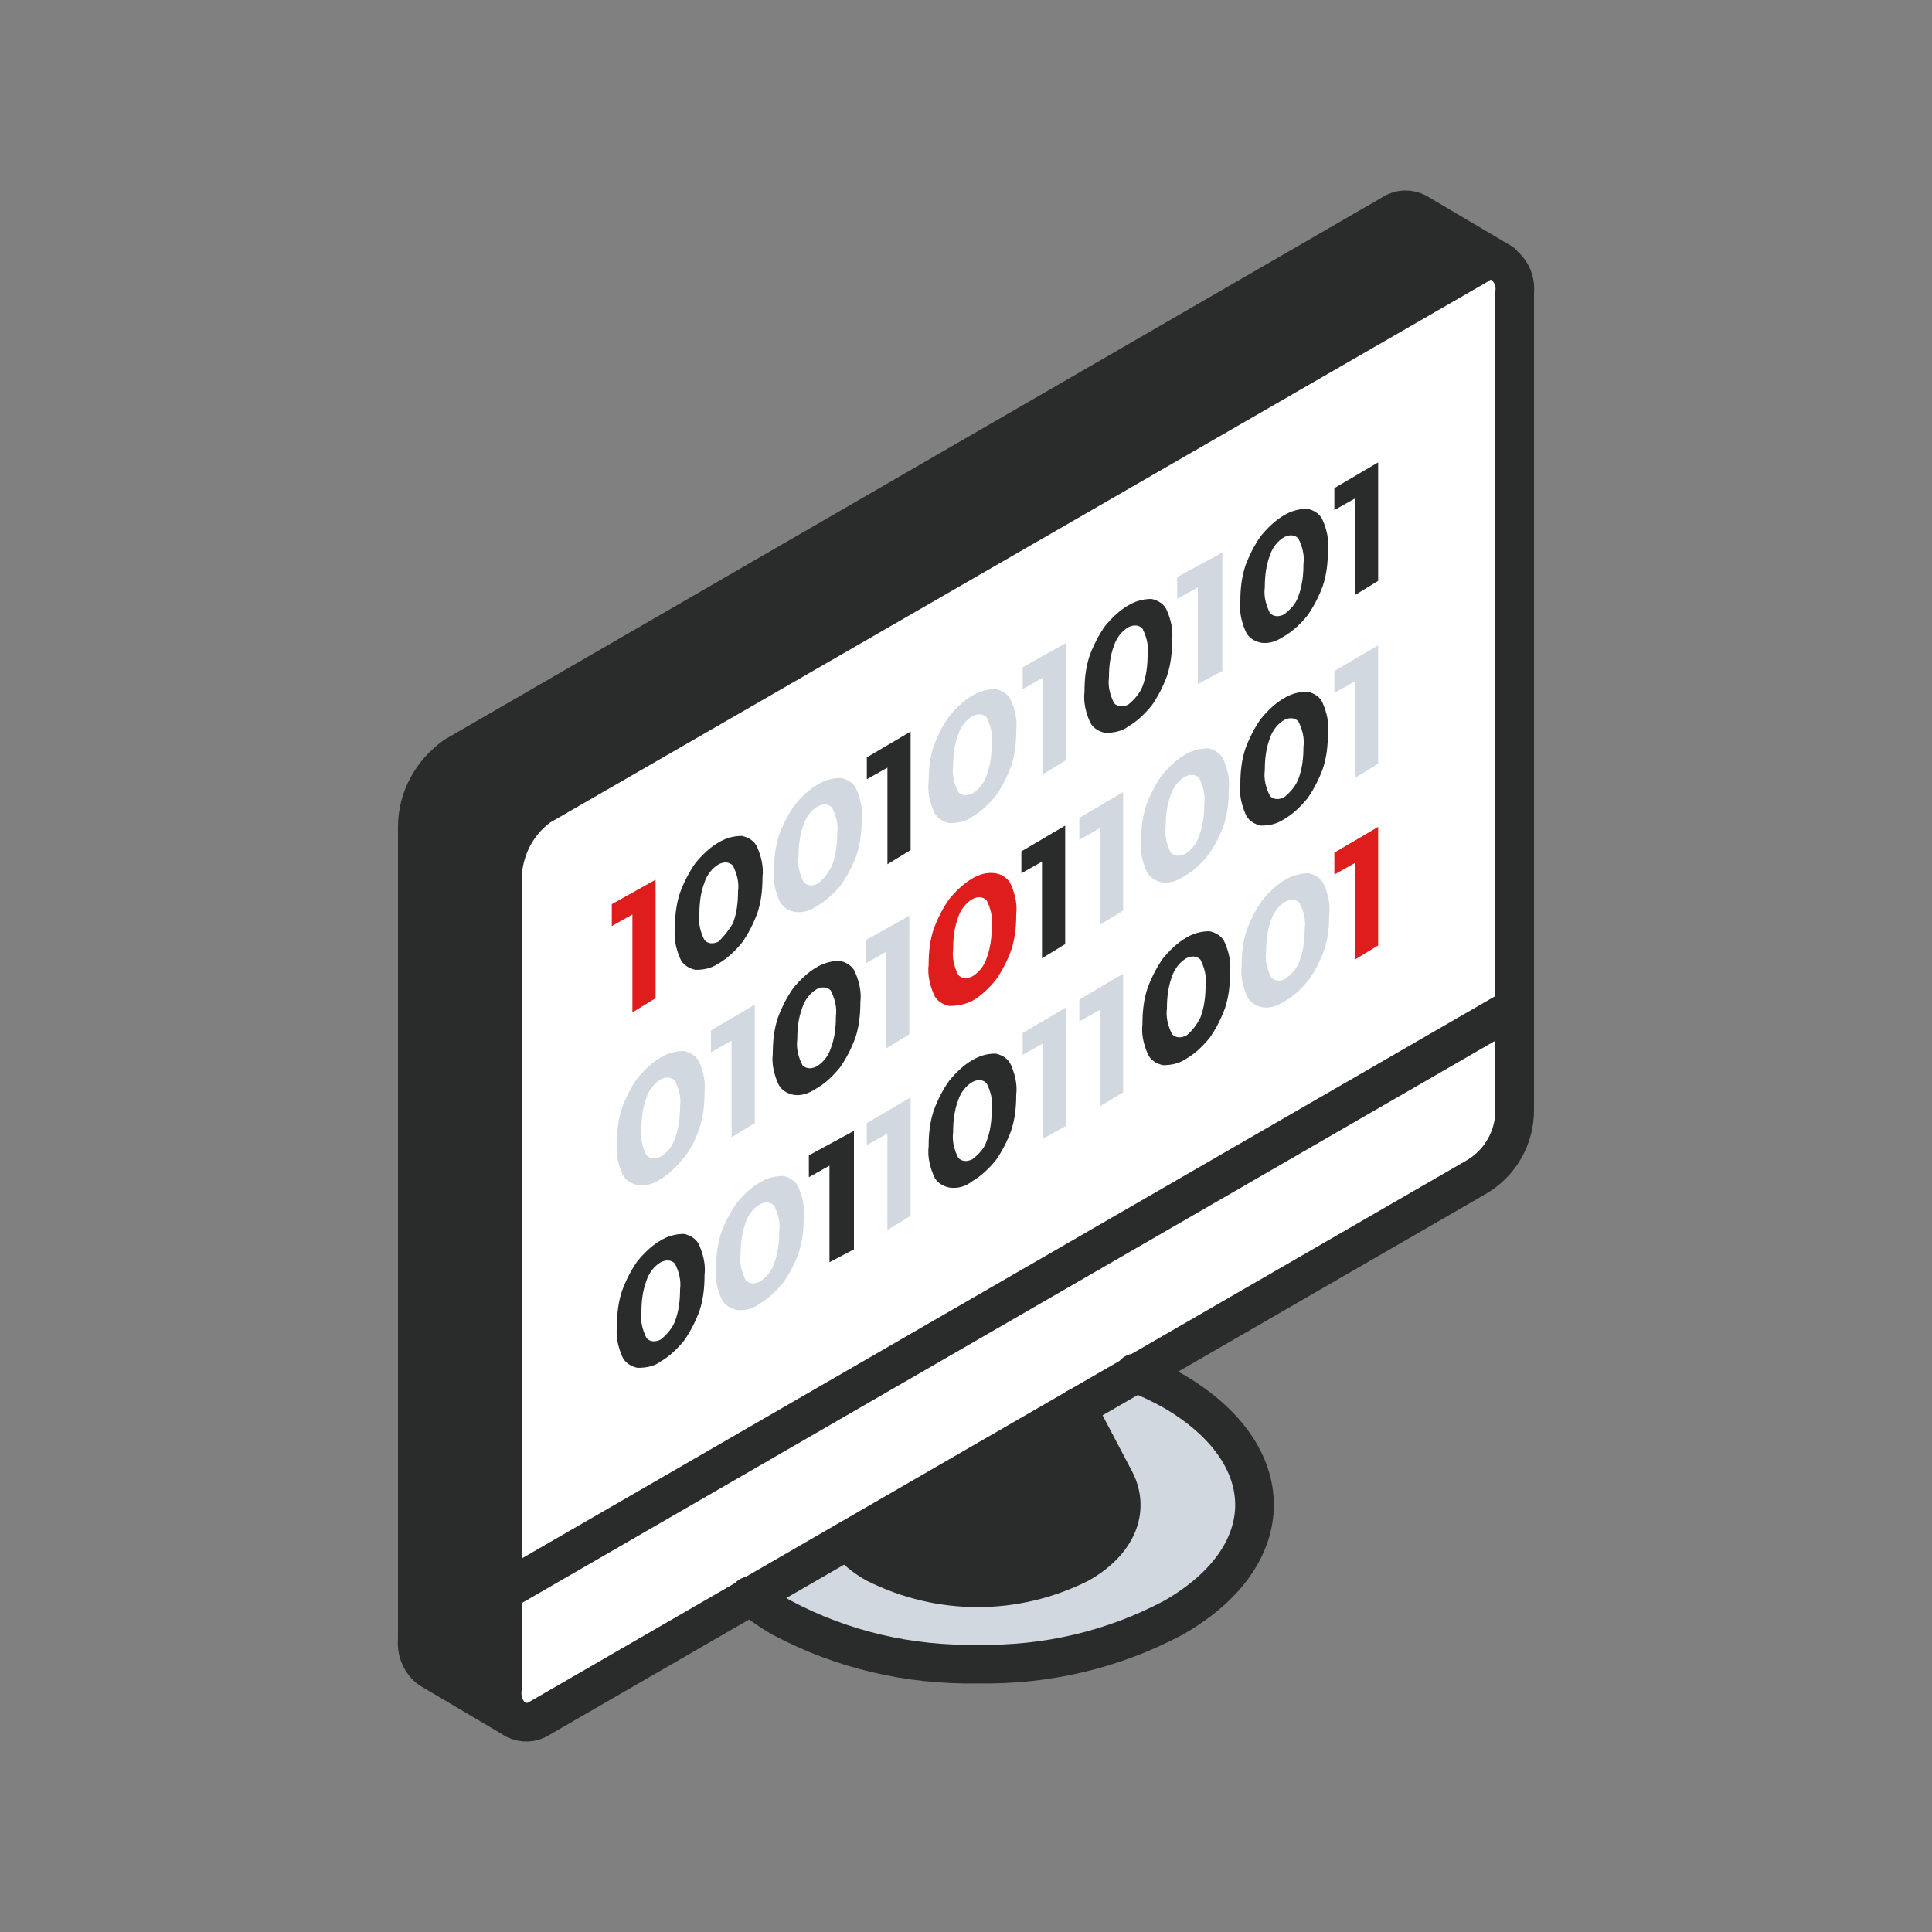 <svg version="1.0" id="Calque_1" xmlns="http://www.w3.org/2000/svg" xmlns:xlink="http://www.w3.org/1999/xlink" x="0px" y="0px"
	 viewBox="0 0 150 150" style="enable-background:new 0 0 150 150;" width="150" height="150" xml:space="preserve">
<rect x="0" y="0" width="150" height="150" fill="#808080" stroke="none"/>
<style type="text/css">
	.st0{fill:#FFFFFF;}
	.st1{fill:#2A2C2C;}
	.st2{fill:#D1D8DF;}
	.st3{fill:none;stroke:#2A2C2C;stroke-width:3;stroke-linecap:round;stroke-linejoin:round;}
	.st4{fill:#DE1D1C;}
</style>
<g>
	<g id="Groupe_110">
		<path id="Tracé_12743" class="st0" d="M117.6,78.2v8c0,2.1-1.1,4.1-3,5.2l-72.7,42c-0.6,0.4-1.3,0.4-1.9,0.1
			c-0.7-0.5-1.1-1.4-1-2.3v-7.6L117.6,78.2z"/>
		<path id="Tracé_12744" class="st0" d="M117.6,22.7v55.5L39,123.6V68.1c0-2.2,1.1-4.2,2.9-5.5l72.8-42.1c0.5-0.4,1.2-0.4,1.8-0.2
			l0.1,0C117.3,20.9,117.7,21.8,117.6,22.7"/>
		<path id="Tracé_12745" class="st1" d="M110,16.5l6.5,3.9c-0.6-0.3-1.3-0.2-1.8,0.2L41.9,62.6c-1.8,1.3-2.8,3.3-2.9,5.5v63.1
			c-0.1,0.9,0.3,1.8,1,2.3l-6.6-3.9c-0.7-0.5-1.1-1.4-1-2.3V64.2c0-2.2,1.1-4.2,2.9-5.5l72.8-42.1C108.7,16.3,109.4,16.2,110,16.5"
			/>
		<path id="Tracé_12746" class="st2" d="M91.1,108.1c8.4,4.8,8.4,12.7,0,17.6c-4.7,2.5-9.9,3.7-15.2,3.6
			c-5.3,0.1-10.5-1.1-15.2-3.6c-0.9-0.5-1.7-1.1-2.5-1.7l7.6-4.4c0.6,0.7,1.4,1.4,2.2,1.8c2.4,1.3,5.1,1.9,7.9,1.9
			c2.7,0.1,5.5-0.6,7.9-1.9c3-1.7,3.9-4.2,2.8-6.4l-3-5.7l4.6-2.6C89.1,107.1,90.1,107.5,91.1,108.1"/>
		<path id="Tracé_12747" class="st1" d="M86.5,115c1.1,2.2,0.2,4.7-2.8,6.4c-5,2.5-10.8,2.5-15.8,0c-0.8-0.5-1.6-1.1-2.2-1.8
			l17.8-10.3L86.5,115z"/>
		<path id="Tracé_12748" class="st3" d="M116.5,20.4c-0.6-0.3-1.3-0.2-1.8,0.2L41.9,62.6c-1.8,1.3-2.8,3.3-2.9,5.5v63.1
			c-0.1,0.9,0.3,1.8,1,2.3c0.6,0.3,1.3,0.3,1.9-0.1l72.7-42c1.9-1.1,3-3.1,3-5.2V22.7C117.7,21.8,117.3,20.9,116.5,20.4L116.5,20.4z
			"/>
		<line id="Ligne_276" class="st3" x1="117.6" y1="78.2" x2="39" y2="123.6"/>
		<path id="Tracé_12749" class="st3" d="M40,133.5l-6.6-3.9c-0.7-0.5-1.1-1.4-1-2.3V64.2c0-2.2,1.1-4.2,2.9-5.5l72.8-42.1
			c0.6-0.4,1.3-0.4,1.9-0.1l6.6,3.9"/>
		<path id="Tracé_12750" class="st3" d="M83.6,109.3l3,5.7c1.1,2.2,0.2,4.7-2.8,6.4c-5,2.5-10.8,2.5-15.8,0
			c-0.9-0.5-1.6-1.1-2.2-1.8"/>
		<path id="Tracé_12751" class="st3" d="M58.2,123.9c0.8,0.6,1.6,1.2,2.5,1.7c4.7,2.5,9.9,3.7,15.2,3.6c5.3,0.1,10.5-1.1,15.2-3.6
			c8.4-4.8,8.4-12.7,0-17.6c-0.9-0.5-1.9-1-3-1.4"/>
		<path id="Tracé_12752" class="st4" d="M50.9,68.3v9.2l-1.8,1.1V71l-1.6,0.9v-1.7L50.9,68.3z"/>
		<path id="Tracé_12753" class="st1" d="M54,75.3c-0.5-0.1-1-0.4-1.2-0.9c-0.3-0.7-0.5-1.5-0.4-2.3c0-1,0.1-1.9,0.4-2.8
			c0.3-0.8,0.7-1.6,1.2-2.3c0.5-0.6,1.1-1.2,1.8-1.6c0.5-0.3,1.1-0.5,1.8-0.5c0.5,0.1,1,0.4,1.2,0.9c0.3,0.7,0.5,1.5,0.4,2.3
			c0,1-0.1,1.9-0.4,2.8c-0.3,0.8-0.7,1.6-1.2,2.3c-0.5,0.6-1.1,1.2-1.8,1.6C55.2,75.2,54.6,75.3,54,75.3 M56.9,71.7
			c0.3-0.8,0.4-1.6,0.4-2.5c0.1-0.7-0.1-1.4-0.4-2c-0.3-0.3-0.7-0.3-1.1-0.1c-0.5,0.3-0.9,0.8-1.1,1.4c-0.3,0.8-0.4,1.6-0.4,2.5
			c-0.1,0.7,0.1,1.4,0.4,2c0.3,0.3,0.7,0.3,1.1,0.1C56.2,72.7,56.6,72.2,56.9,71.7"/>
		<path id="Tracé_12754" class="st2" d="M61.7,70.8c-0.5-0.1-1-0.4-1.2-0.9c-0.3-0.7-0.5-1.5-0.4-2.3c0-1,0.1-1.9,0.4-2.8
			c0.3-0.8,0.7-1.6,1.2-2.3c0.5-0.6,1.1-1.2,1.8-1.6c0.5-0.3,1.1-0.5,1.8-0.5c0.5,0.1,1,0.4,1.2,0.9c0.3,0.7,0.5,1.5,0.4,2.3
			c0,1-0.1,1.9-0.4,2.8c-0.3,0.8-0.7,1.6-1.2,2.3c-0.5,0.6-1.1,1.2-1.8,1.6C62.9,70.7,62.3,70.9,61.7,70.8 M64.6,67.2
			c0.3-0.8,0.4-1.6,0.4-2.5c0.1-0.7-0.1-1.4-0.4-2c-0.3-0.3-0.7-0.3-1.1-0.1c-0.5,0.3-0.9,0.8-1.1,1.4c-0.3,0.8-0.4,1.6-0.4,2.5
			c-0.1,0.7,0.1,1.4,0.4,2c0.3,0.3,0.7,0.3,1.1,0.1C63.9,68.3,64.3,67.8,64.6,67.2"/>
		<path id="Tracé_12755" class="st1" d="M70.7,56.8V66l-1.8,1.1v-7.5l-1.6,0.9v-1.7L70.7,56.8z"/>
		<path id="Tracé_12756" class="st2" d="M73.7,63.9c-0.5-0.1-1-0.4-1.2-0.9c-0.3-0.7-0.5-1.5-0.4-2.3c0-1,0.1-1.9,0.4-2.8
			c0.3-0.8,0.7-1.6,1.2-2.3c0.5-0.6,1.1-1.2,1.8-1.6c0.5-0.3,1.1-0.5,1.8-0.5c0.5,0.1,1,0.4,1.2,0.9c0.3,0.7,0.5,1.5,0.4,2.3
			c0,1-0.1,1.9-0.4,2.8c-0.3,0.8-0.7,1.6-1.2,2.3c-0.5,0.6-1.1,1.2-1.8,1.6C75,63.8,74.4,63.9,73.7,63.9 M76.6,60.2
			c0.3-0.8,0.4-1.6,0.4-2.5c0.1-0.7-0.1-1.4-0.4-2c-0.3-0.3-0.7-0.3-1.1-0.1c-0.5,0.3-0.9,0.8-1.1,1.4c-0.3,0.8-0.4,1.6-0.4,2.5
			c-0.1,0.7,0.1,1.4,0.4,2c0.3,0.3,0.7,0.3,1.1,0.1C76,61.3,76.4,60.8,76.6,60.2"/>
		<path id="Tracé_12757" class="st2" d="M82.8,49.9V59L81,60.1v-7.5l-1.6,0.9v-1.7L82.8,49.9z"/>
		<path id="Tracé_12758" class="st1" d="M85.8,56.9c-0.5-0.1-1-0.4-1.2-0.9c-0.3-0.7-0.5-1.5-0.4-2.3c0-1,0.1-1.9,0.4-2.8
			c0.3-0.8,0.7-1.6,1.2-2.3c0.5-0.6,1.1-1.2,1.8-1.6c0.5-0.3,1.1-0.5,1.8-0.5c0.5,0.1,1,0.4,1.2,0.9c0.3,0.7,0.5,1.5,0.4,2.3
			c0,1-0.1,1.9-0.4,2.8c-0.3,0.8-0.7,1.6-1.2,2.3c-0.5,0.6-1.1,1.2-1.8,1.6C87.1,56.8,86.4,56.9,85.8,56.9 M88.7,53.3
			c0.3-0.8,0.4-1.6,0.4-2.5c0.1-0.7-0.1-1.4-0.4-2c-0.3-0.3-0.7-0.3-1.1-0.1c-0.5,0.3-0.9,0.8-1.1,1.4c-0.3,0.8-0.4,1.6-0.4,2.5
			c-0.1,0.7,0.1,1.4,0.4,2c0.3,0.3,0.7,0.3,1.1,0.1C88.1,54.3,88.5,53.8,88.7,53.3"/>
		<path id="Tracé_12759" class="st2" d="M94.9,42.9v9.2L93,53.1v-7.5l-1.6,0.9v-1.7L94.9,42.9z"/>
		<path id="Tracé_12760" class="st1" d="M97.9,49.9c-0.5-0.1-1-0.4-1.2-0.9c-0.3-0.7-0.5-1.5-0.4-2.3c0-1,0.1-1.9,0.4-2.8
			c0.3-0.8,0.7-1.6,1.2-2.3c0.5-0.6,1.1-1.2,1.8-1.6c0.5-0.3,1.1-0.5,1.8-0.5c0.5,0.1,1,0.4,1.2,0.9c0.3,0.7,0.5,1.5,0.4,2.3
			c0,1-0.1,1.9-0.4,2.8c-0.3,0.8-0.7,1.6-1.2,2.3c-0.5,0.6-1.1,1.2-1.8,1.6C99.1,49.8,98.5,50,97.9,49.9 M100.8,46.3
			c0.3-0.8,0.4-1.6,0.4-2.5c0.1-0.7-0.1-1.4-0.4-2c-0.3-0.3-0.7-0.3-1.1-0.1c-0.5,0.3-0.9,0.8-1.1,1.4c-0.3,0.8-0.4,1.6-0.4,2.5
			c-0.1,0.7,0.1,1.4,0.4,2c0.3,0.3,0.7,0.3,1.1,0.1C100.2,47.3,100.6,46.9,100.8,46.3"/>
		<path id="Tracé_12761" class="st1" d="M107,35.9v9.2l-1.8,1.1v-7.5l-1.6,0.9v-1.7L107,35.9z"/>
		<path id="Tracé_12762" class="st2" d="M49.5,92c-0.5-0.1-1-0.4-1.2-0.9c-0.3-0.7-0.5-1.5-0.4-2.3c0-1,0.1-1.9,0.4-2.8
			c0.3-0.8,0.7-1.6,1.2-2.3c0.5-0.6,1.1-1.2,1.8-1.6c0.5-0.3,1.1-0.5,1.8-0.5c0.5,0.1,1,0.4,1.2,0.9c0.3,0.7,0.5,1.5,0.4,2.3
			c0,1-0.1,1.9-0.4,2.8C54,88.5,53.6,89.3,53,90c-0.5,0.6-1.1,1.2-1.8,1.6C50.8,91.9,50.1,92.1,49.5,92 M52.4,88.4
			c0.3-0.8,0.4-1.6,0.4-2.5c0.1-0.7-0.1-1.4-0.4-2c-0.3-0.3-0.7-0.3-1.1-0.1c-0.5,0.3-0.9,0.8-1.1,1.4c-0.3,0.8-0.4,1.6-0.4,2.5
			c-0.1,0.7,0.1,1.4,0.4,2c0.3,0.3,0.7,0.3,1.1,0.1C51.8,89.5,52.2,89,52.4,88.4"/>
		<path id="Tracé_12763" class="st2" d="M58.6,78v9.2l-1.8,1.1v-7.5l-1.6,0.9V80L58.6,78z"/>
		<path id="Tracé_12764" class="st1" d="M61.6,85c-0.5-0.1-1-0.4-1.2-0.9c-0.3-0.7-0.5-1.5-0.4-2.3c0-1,0.1-1.9,0.4-2.8
			c0.3-0.8,0.7-1.6,1.2-2.3c0.5-0.6,1.1-1.2,1.8-1.6c0.5-0.3,1.1-0.5,1.8-0.5c0.5,0.1,1,0.4,1.2,0.9c0.3,0.7,0.5,1.5,0.4,2.3
			c0,1-0.1,1.9-0.4,2.8c-0.3,0.8-0.7,1.6-1.2,2.3c-0.5,0.6-1.1,1.2-1.8,1.6C62.8,84.9,62.2,85.1,61.6,85 M64.5,81.4
			c0.3-0.8,0.4-1.6,0.4-2.5c0.1-0.7-0.1-1.4-0.4-2c-0.3-0.3-0.7-0.3-1.1-0.1c-0.5,0.3-0.9,0.8-1.1,1.4c-0.3,0.8-0.4,1.6-0.4,2.5
			c-0.1,0.7,0.1,1.4,0.4,2c0.3,0.3,0.7,0.3,1.1,0.1C63.9,82.5,64.3,82,64.5,81.4"/>
		<path id="Tracé_12765" class="st2" d="M70.6,71.1v9.2l-1.8,1.1v-7.5l-1.6,0.9V73L70.6,71.1z"/>
		<path id="Tracé_12766" class="st4" d="M73.7,78.1c-0.5-0.1-1-0.4-1.2-0.9c-0.3-0.7-0.5-1.5-0.4-2.3c0-1,0.1-1.9,0.4-2.8
			c0.3-0.8,0.7-1.6,1.2-2.3c0.5-0.6,1.1-1.2,1.8-1.6c0.5-0.3,1.1-0.5,1.8-0.4c0.5,0.1,1,0.4,1.2,0.9c0.3,0.7,0.5,1.5,0.4,2.3
			c0,1-0.1,1.9-0.4,2.8c-0.3,0.8-0.7,1.6-1.2,2.3c-0.5,0.6-1.1,1.2-1.8,1.6C74.9,78,74.3,78.1,73.7,78.1 M76.6,74.4
			c0.3-0.8,0.4-1.6,0.4-2.5c0.1-0.7-0.1-1.4-0.4-2c-0.3-0.3-0.7-0.3-1.1-0.1c-0.5,0.3-0.9,0.8-1.1,1.4c-0.3,0.8-0.4,1.6-0.4,2.5
			c-0.1,0.7,0.1,1.4,0.4,2c0.3,0.3,0.7,0.3,1.1,0.1C76,75.5,76.4,75,76.6,74.4"/>
		<path id="Tracé_12767" class="st1" d="M82.7,64.1v9.2l-1.8,1.1v-7.5l-1.6,0.9v-1.7L82.7,64.1z"/>
		<path id="Tracé_12768" class="st2" d="M87.2,61.5v9.2l-1.8,1.1v-7.5l-1.6,0.9v-1.7L87.2,61.5z"/>
		<path id="Tracé_12769" class="st2" d="M90.2,68.5c-0.5-0.1-1-0.4-1.2-0.9c-0.3-0.7-0.5-1.5-0.4-2.3c0-1,0.1-1.9,0.4-2.8
			c0.3-0.8,0.7-1.6,1.2-2.3c0.5-0.6,1.1-1.2,1.8-1.6c0.5-0.3,1.1-0.5,1.8-0.5c0.5,0.1,1,0.4,1.2,0.9c0.3,0.7,0.5,1.5,0.4,2.3
			c0,1-0.1,1.9-0.4,2.8c-0.3,0.8-0.7,1.6-1.2,2.3c-0.5,0.6-1.1,1.2-1.8,1.6C91.4,68.4,90.8,68.6,90.2,68.5 M93.1,64.9
			c0.3-0.8,0.4-1.6,0.4-2.5c0.1-0.7-0.1-1.4-0.4-2c-0.3-0.3-0.7-0.3-1.1-0.1c-0.5,0.3-0.9,0.8-1.1,1.4c-0.3,0.8-0.4,1.6-0.4,2.5
			c-0.1,0.7,0.1,1.4,0.4,2c0.3,0.3,0.7,0.3,1.1,0.1C92.5,66,92.9,65.5,93.1,64.9"/>
		<path id="Tracé_12770" class="st1" d="M97.9,64.1c-0.5-0.1-1-0.4-1.2-0.9c-0.3-0.7-0.5-1.5-0.4-2.3c0-1,0.1-1.9,0.4-2.8
			c0.3-0.8,0.7-1.6,1.2-2.3c0.5-0.6,1.1-1.2,1.8-1.6c0.5-0.3,1.1-0.5,1.8-0.5c0.5,0.1,1,0.4,1.2,0.9c0.3,0.7,0.5,1.5,0.4,2.3
			c0,1-0.1,1.9-0.4,2.8c-0.3,0.8-0.7,1.6-1.2,2.3c-0.5,0.6-1.1,1.2-1.8,1.6C99.1,64,98.5,64.1,97.9,64.1 M100.8,60.5
			c0.3-0.8,0.4-1.6,0.4-2.5c0.1-0.7-0.1-1.4-0.4-2c-0.3-0.3-0.7-0.3-1.1-0.1c-0.5,0.3-0.9,0.8-1.1,1.4c-0.3,0.8-0.4,1.6-0.4,2.5
			c-0.1,0.7,0.1,1.4,0.4,2c0.3,0.3,0.7,0.3,1.1,0.1C100.2,61.5,100.6,61,100.8,60.5"/>
		<path id="Tracé_12771" class="st2" d="M107,50.1v9.2l-1.8,1.1v-7.5l-1.6,0.9v-1.7L107,50.1z"/>
		<path id="Tracé_12772" class="st1" d="M49.5,106.2c-0.5-0.1-1-0.4-1.2-0.9c-0.3-0.7-0.5-1.5-0.4-2.3c0-1,0.1-1.9,0.4-2.8
			c0.3-0.8,0.7-1.6,1.2-2.3c0.5-0.6,1.1-1.2,1.8-1.6c0.5-0.3,1.1-0.5,1.8-0.5c0.5,0.1,1,0.4,1.2,0.9c0.3,0.7,0.5,1.5,0.4,2.3
			c0,1-0.1,1.9-0.4,2.8c-0.3,0.8-0.7,1.6-1.2,2.3c-0.5,0.6-1.1,1.2-1.8,1.6C50.8,106.1,50.1,106.2,49.5,106.2 M52.4,102.6
			c0.3-0.8,0.4-1.6,0.4-2.5c0.1-0.7-0.1-1.4-0.4-2c-0.3-0.3-0.7-0.3-1.1-0.1c-0.5,0.3-0.9,0.8-1.1,1.4c-0.3,0.8-0.4,1.6-0.4,2.5
			c-0.1,0.7,0.1,1.4,0.4,2c0.3,0.3,0.7,0.3,1.1,0.1C51.8,103.6,52.2,103.1,52.4,102.6"/>
		<path id="Tracé_12773" class="st2" d="M57.2,101.7c-0.5-0.1-1-0.4-1.2-0.9c-0.3-0.7-0.5-1.5-0.4-2.3c0-1,0.1-1.9,0.4-2.8
			c0.3-0.8,0.7-1.6,1.2-2.3c0.5-0.6,1.1-1.2,1.8-1.6c0.5-0.3,1.1-0.5,1.8-0.5c0.5,0.1,1,0.4,1.2,0.9c0.3,0.7,0.5,1.5,0.4,2.3
			c0,1-0.1,1.9-0.4,2.8c-0.3,0.8-0.7,1.6-1.2,2.3c-0.5,0.6-1.1,1.2-1.8,1.6C58.5,101.6,57.8,101.8,57.2,101.7 M60.1,98.1
			c0.3-0.8,0.4-1.6,0.4-2.5c0.1-0.7-0.1-1.4-0.4-2c-0.3-0.3-0.7-0.3-1.1-0.1c-0.5,0.3-0.9,0.8-1.1,1.4c-0.3,0.8-0.4,1.6-0.4,2.5
			c-0.1,0.7,0.1,1.4,0.4,2c0.3,0.3,0.7,0.3,1.1,0.1C59.5,99.2,59.9,98.7,60.1,98.1"/>
		<path id="Tracé_12774" class="st1" d="M66.3,87.8v9.2L64.4,98v-7.5l-1.6,0.9v-1.7L66.3,87.8z"/>
		<path id="Tracé_12775" class="st2" d="M70.7,85.2v9.2l-1.8,1.1V88l-1.6,0.9v-1.7L70.7,85.2z"/>
		<path id="Tracé_12776" class="st1" d="M73.7,92.2c-0.5-0.1-1-0.4-1.2-0.9c-0.3-0.7-0.5-1.5-0.4-2.3c0-1,0.1-1.9,0.4-2.8
			c0.3-0.8,0.7-1.6,1.2-2.3c0.5-0.6,1.1-1.2,1.8-1.6c0.5-0.3,1.1-0.5,1.8-0.5c0.5,0.1,1,0.4,1.2,0.9c0.3,0.7,0.5,1.5,0.4,2.3
			c0,1-0.1,1.9-0.4,2.8c-0.3,0.8-0.7,1.6-1.2,2.3c-0.5,0.6-1.1,1.2-1.8,1.6C75,92.1,74.4,92.3,73.7,92.2 M76.6,88.6
			c0.3-0.8,0.4-1.6,0.4-2.5c0.1-0.7-0.1-1.4-0.4-2c-0.3-0.3-0.7-0.3-1.1-0.1c-0.5,0.3-0.9,0.8-1.1,1.4c-0.3,0.8-0.4,1.6-0.4,2.5
			c-0.1,0.7,0.1,1.4,0.4,2c0.3,0.3,0.7,0.3,1.1,0.1C76,89.6,76.4,89.2,76.6,88.6"/>
		<path id="Tracé_12777" class="st2" d="M82.8,78.2v9.2L81,88.4V81l-1.6,0.9v-1.7L82.8,78.2z"/>
		<path id="Tracé_12778" class="st2" d="M87.2,75.6v9.2l-1.8,1.1v-7.5l-1.6,0.9v-1.7L87.2,75.6z"/>
		<path id="Tracé_12779" class="st1" d="M90.3,82.7c-0.5-0.1-1-0.4-1.2-0.9c-0.3-0.7-0.5-1.5-0.4-2.3c0-1,0.1-1.9,0.4-2.8
			c0.3-0.8,0.7-1.6,1.2-2.3c0.5-0.6,1.1-1.2,1.8-1.6c0.5-0.3,1.1-0.5,1.8-0.5c0.5,0.1,1,0.4,1.2,0.9c0.3,0.7,0.5,1.5,0.4,2.3
			c0,1-0.1,1.9-0.4,2.8c-0.3,0.8-0.7,1.6-1.2,2.3c-0.5,0.6-1.1,1.2-1.8,1.6C91.5,82.6,90.9,82.7,90.3,82.7 M93.2,79
			c0.3-0.8,0.4-1.6,0.4-2.5c0.1-0.7-0.1-1.4-0.4-2c-0.3-0.3-0.7-0.3-1.1-0.1c-0.5,0.3-0.9,0.8-1.1,1.4c-0.3,0.8-0.4,1.6-0.4,2.5
			c-0.1,0.7,0.1,1.4,0.4,2c0.3,0.3,0.7,0.3,1.1,0.1C92.5,80.1,92.9,79.6,93.2,79"/>
		<path id="Tracé_12780" class="st2" d="M98,78.2c-0.5-0.1-1-0.4-1.2-0.9c-0.3-0.7-0.5-1.5-0.4-2.3c0-1,0.1-1.9,0.4-2.8
			c0.3-0.8,0.7-1.6,1.2-2.3c0.5-0.6,1.1-1.2,1.8-1.6c0.5-0.3,1.1-0.5,1.8-0.5c0.5,0.1,1,0.4,1.2,0.9c0.3,0.7,0.5,1.5,0.4,2.3
			c0,1-0.1,1.9-0.4,2.8c-0.3,0.8-0.7,1.6-1.2,2.3c-0.5,0.6-1.1,1.2-1.8,1.6C99.2,78.1,98.6,78.3,98,78.2 M100.9,74.6
			c0.3-0.8,0.4-1.6,0.4-2.5c0.1-0.7-0.1-1.4-0.4-2c-0.3-0.3-0.7-0.3-1.1-0.1c-0.5,0.3-0.9,0.8-1.1,1.4c-0.3,0.8-0.4,1.6-0.4,2.5
			c-0.1,0.7,0.1,1.4,0.4,2c0.3,0.3,0.7,0.3,1.1,0.1C100.3,75.6,100.7,75.2,100.9,74.6"/>
		<path id="Tracé_12781" class="st4" d="M107,64.2v9.2l-1.8,1.1V67l-1.6,0.9v-1.7L107,64.2z"/>
	</g>
</g>
</svg>
